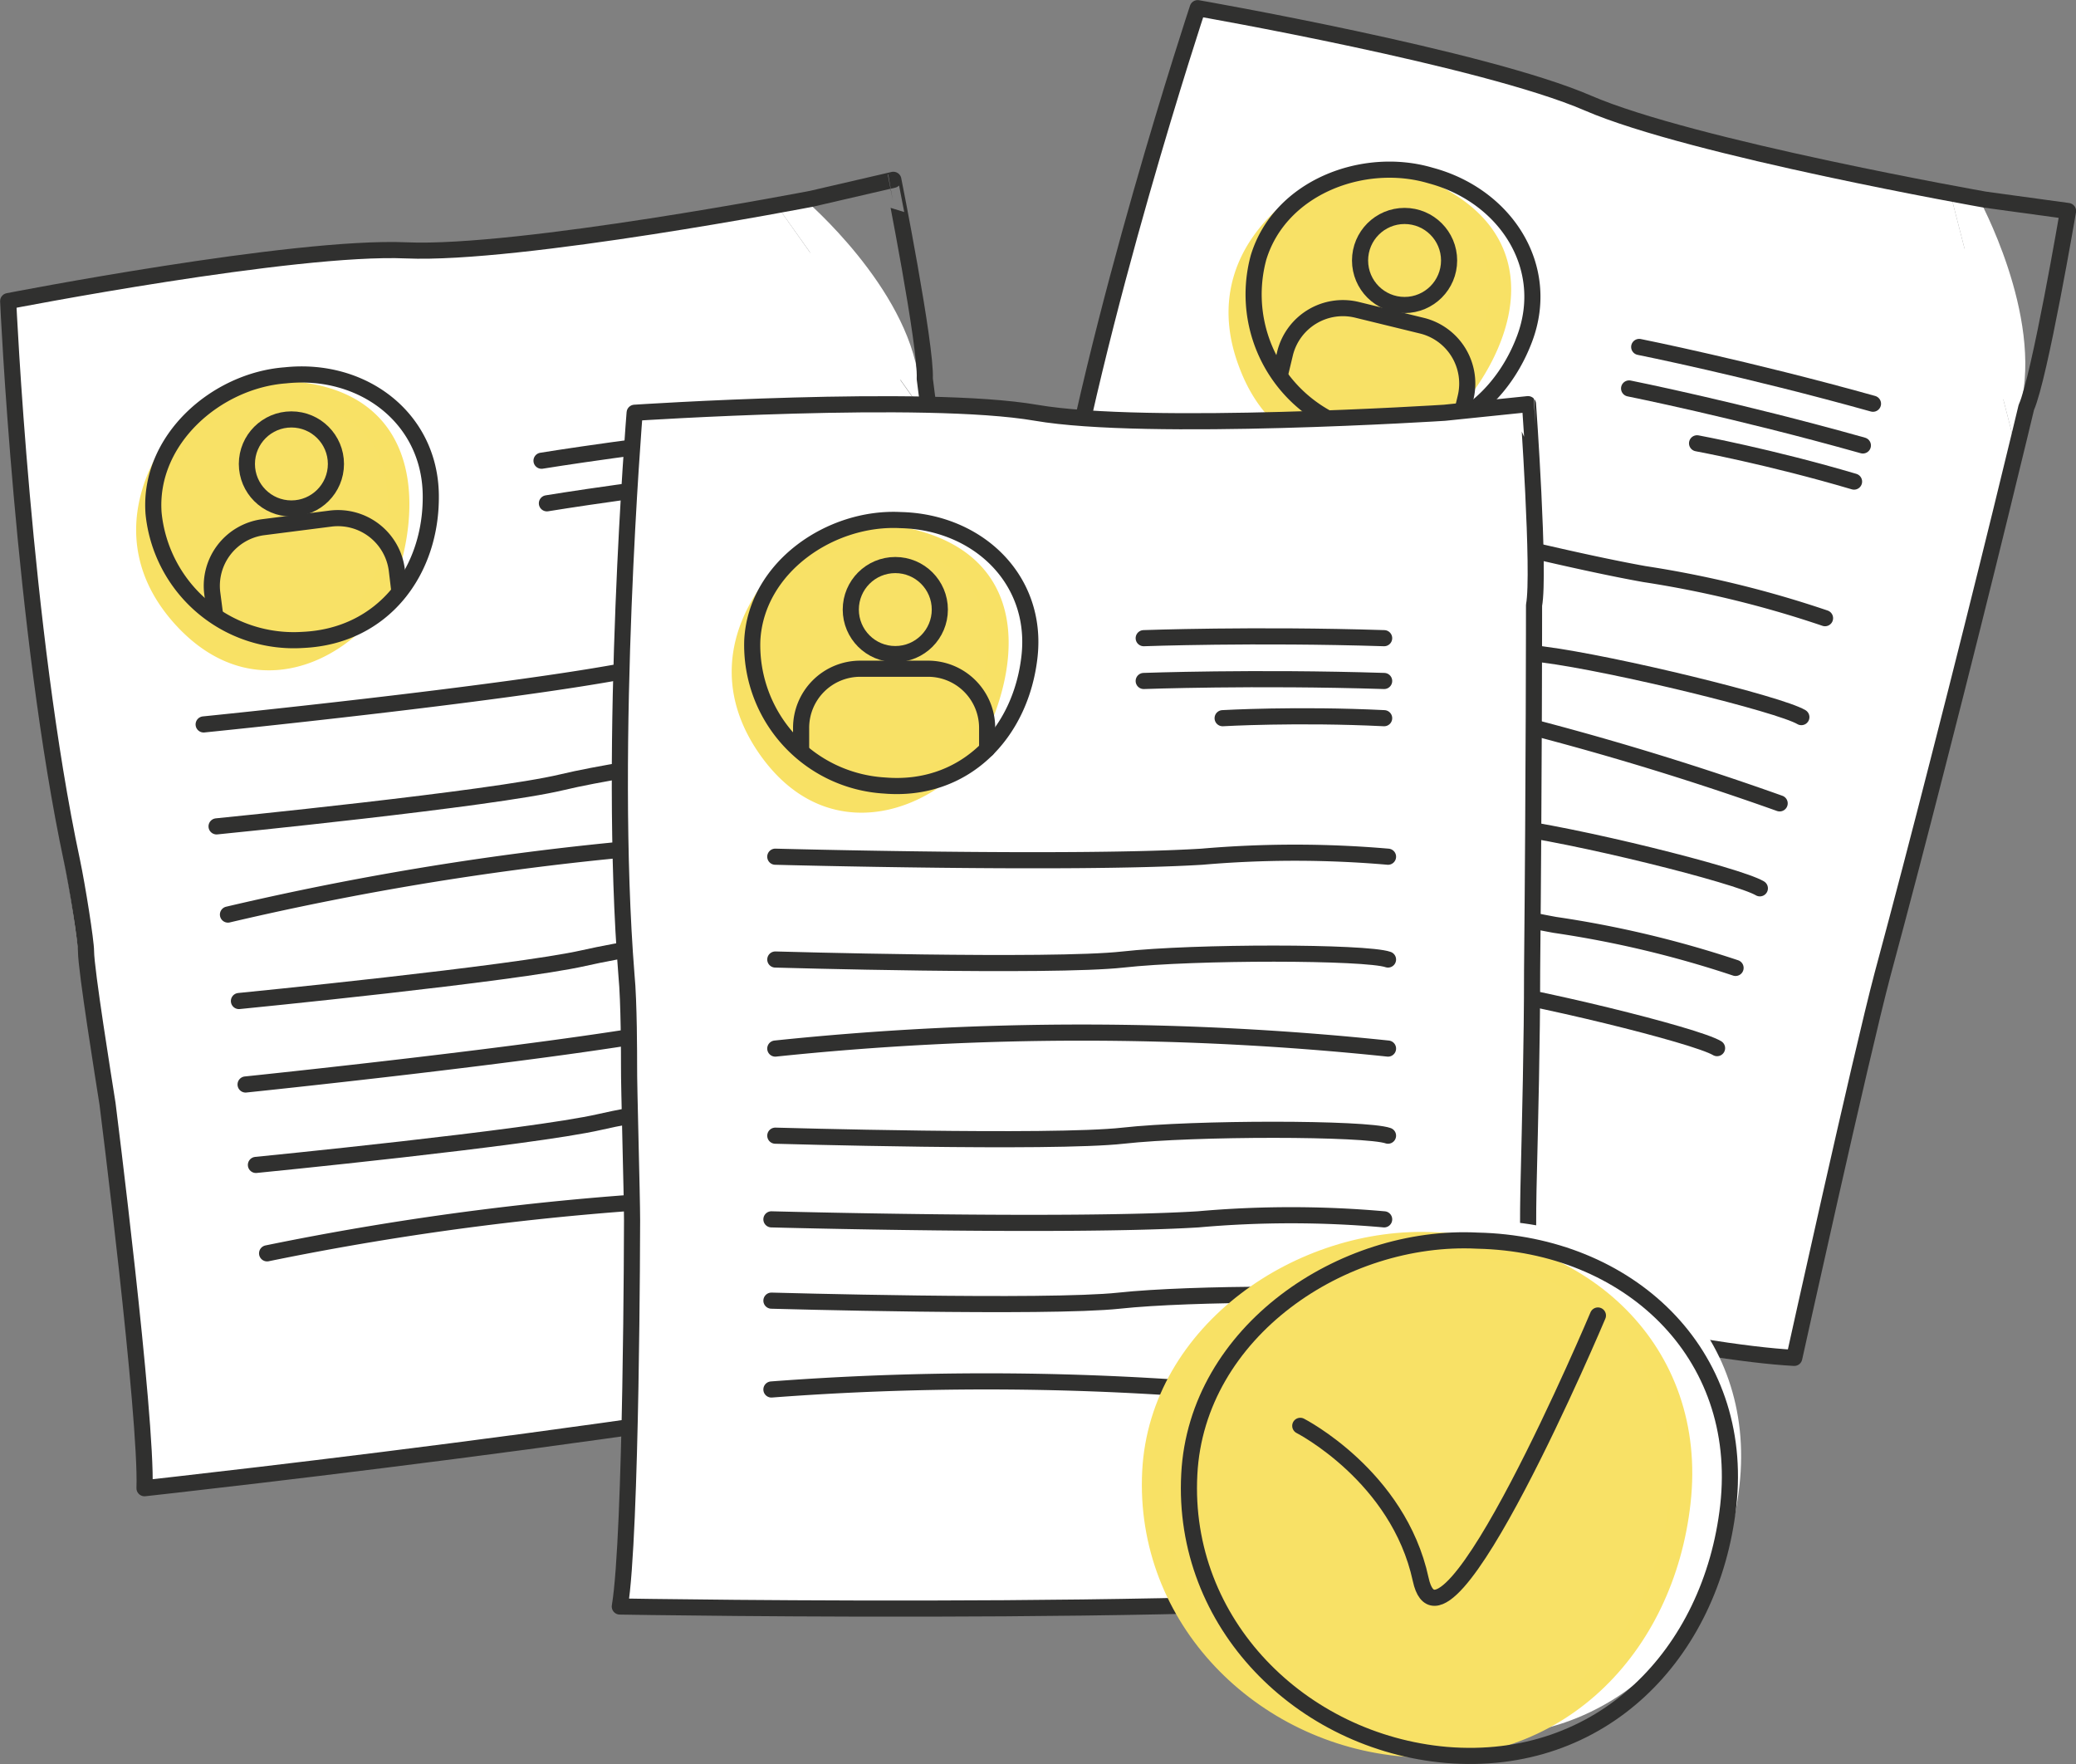 <svg xmlns="http://www.w3.org/2000/svg" viewBox="0 0 96.53 82.02"><rect x="0" y="0" width="96.53" height="82.02" fill="#808080" stroke="none"/><defs><style>.cls-1,.cls-3{fill:#fff;}.cls-2{fill:none;}.cls-2,.cls-3{stroke:#30302f;stroke-linecap:round;stroke-width:0.75px;}.cls-2,.cls-3,.cls-4{stroke-linejoin:round;}.cls-4{fill:#f8e166;stroke:#f8e165;}</style></defs><title>types of writers</title><g id="Layer_2" data-name="Layer 2"><g id="Layer_1-2" data-name="Layer 1"><path class="cls-1" d="M36.13,9.57c-3.55.65-13.29,2.34-17.52,2.15C13.39,11.49.1,14.08.1,14.08s.69,15.3,2.93,26H3c.25,1.19.6,3.72.65,4.18.1.86.87,5.94,1.05,7.09,0,0,1.84,14.57,1.71,17.88,0,0,33.4-3.67,42-6.45,0,0-2.13-14.22-2.54-18.1-.34-3.36-.72-6.83-1.11-10.12-.77-6.78-1.53-12.77-1.87-15.44"/><path class="cls-1" d="M42.91,19.12c-.13-.94-.19-1.47-.19-1.47-.55-4.31-5.26-8.33-5.26-8.33l-1.33.25"/><polyline class="cls-1" points="37.46 9.32 38.19 17.7 42.72 17.65"/><path class="cls-2" d="M43,17.61s1,7.73,2.07,16.91c.38,3.29.77,6.76,1.11,10.13.41,3.88,2.54,18.09,2.54,18.09-8.59,2.79-42,6.45-42,6.45C6.84,65.88,5,51.32,5,51.32c-.18-1.15-1-6.24-1-7.09,0-.47-.4-3-.65-4.19h0C1.07,29.35.38,14,.38,14s13.29-2.59,18.51-2.36,18.85-2.4,18.85-2.4l3.8-.88S43.08,16.1,43,17.61Z"/><path class="cls-3" d="M9.47,33.68S23.2,32.3,29.16,31.17a49.9,49.9,0,0,1,8.58-1.1"/><path class="cls-3" d="M10.07,38.42s12.79-1.27,16.05-2.05,11.15-1.79,12.22-1.56"/><path class="cls-2" d="M10.6,42.52a137.64,137.64,0,0,1,28.26-3.61"/><path class="cls-3" d="M11.11,46.54s12.78-1.26,16.05-2,11.14-1.79,12.22-1.56"/><path class="cls-3" d="M11.42,50.42S25.15,49,31.11,47.91a49,49,0,0,1,8.58-1.09"/><path class="cls-3" d="M11.9,54.16s12.78-1.26,16-2,11.14-1.79,12.22-1.56"/><path class="cls-2" d="M12.42,58.27a132.71,132.71,0,0,1,19.84-2.53"/><path class="cls-2" d="M25.18,21.42s5.09-.83,11.09-1.41"/><path class="cls-2" d="M25.43,23.4s5.09-.84,11.1-1.42"/><path class="cls-2" d="M29.3,24.65s3.4-.63,7.44-.95"/><path class="cls-4" d="M13.88,18.26a6.32,6.32,0,0,0-4.7,1.26c-1.4,1.28-4.09,5.3-.73,9.1,3.83,4.31,8.51.88,9.48-1.82S19.39,18.9,13.88,18.26Z"/><path class="cls-2" d="M14.09,29.75c3.73-.17,6-3.2,5.94-6.77s-3.18-5.91-6.76-5.53c-3.22.24-6.38,3-6.13,6.41A6.55,6.55,0,0,0,14.09,29.75Z"/><circle class="cls-2" cx="13.55" cy="21.57" r="2.07"/><path class="cls-2" d="M10,28.58l-.13-1a2.75,2.75,0,0,1,2.37-3.07l3.13-.4a2.76,2.76,0,0,1,3.08,2.38l.12,1"/><path class="cls-1" d="M90.69,9c-3.55-.66-13.26-2.56-17.13-4.25C68.77,2.64,55.42.31,55.42.31S50.6,14.85,48.87,25.63h0c-.19,1.21-.77,3.69-.89,4.14-.21.83-1.31,5.86-1.55,7,0,0-3.49,14.26-4.79,17.3,0,0,32.5,8.51,41.52,9,0,0,3.09-14,4.1-17.8C88.14,42,89,38.61,89.84,35.4,91.53,28.79,93,22.93,93.6,20.32"/><path class="cls-1" d="M93.6,20.32c.22-.93.35-1.45.35-1.45C95,14.65,92,9.21,92,9.21L90.69,9"/><polyline class="cls-1" points="92.01 9.21 89.7 17.3 93.95 18.87"/><path class="cls-2" d="M94.22,18.94s-1.81,7.58-4.11,16.53c-.82,3.21-1.7,6.59-2.58,9.85-1,3.77-4.1,17.81-4.1,17.81-9-.47-41.52-9-41.52-9,1.3-3,4.79-17.31,4.79-17.31.24-1.14,1.34-6.16,1.56-7,.11-.46.69-2.94.88-4.14h0C50.87,14.92,55.69.38,55.69.38S69,2.7,73.83,4.79,92.29,9.28,92.29,9.28l3.87.53S94.84,17.56,94.22,18.94Z"/><path class="cls-3" d="M57.17,22s13.31,3.62,19.29,4.69a49.39,49.39,0,0,1,8.4,2.05"/><path class="cls-3" d="M56,26.6S68.43,30,71.76,30.43s11,2.31,12,2.91"/><path class="cls-2" d="M55.07,30.62a137.3,137.3,0,0,1,27.68,6.73"/><path class="cls-3" d="M54.11,34.56S66.5,38,69.83,38.39s11,2.31,12,2.91"/><path class="cls-3" d="M53,38.3S66.33,41.91,72.3,43a49,49,0,0,1,8.4,2"/><path class="cls-3" d="M52.12,42s12.39,3.39,15.72,3.82,11,2.31,12,2.91"/><path class="cls-2" d="M51.14,46a132.5,132.5,0,0,1,19.43,4.73"/><path class="cls-2" d="M76.22,16.13s5,1,10.87,2.64"/><path class="cls-2" d="M75.75,18.06s5,1,10.87,2.65"/><path class="cls-2" d="M78.91,20.61s3.41.63,7.3,1.78"/><path class="cls-4" d="M66.8,9.14A6.31,6.31,0,0,0,62,8.64c-1.76.69-5.71,3.49-3.92,8.23,2,5.4,7.63,3.87,9.5,1.7S71.72,11.71,66.8,9.14Z"/><path class="cls-2" d="M62.89,19.94c3.54,1.18,6.74-.84,8-4.19S70,9.09,66.52,8.16c-3.1-.92-7,.53-8,3.81A6.55,6.55,0,0,0,62.89,19.94Z"/><circle class="cls-2" cx="65.31" cy="12.11" r="2.07"/><path class="cls-2" d="M59.52,17.4l.24-1a2.77,2.77,0,0,1,3.32-2l3.07.75a2.77,2.77,0,0,1,2,3.32l-.24,1"/><path class="cls-1" d="M65.55,19.29c-3.61.2-13.49.65-17.66-.08-5.15-.89-18.66,0-18.66,0S28,34.48,28.85,45.36h0c.1,1.22.12,3.76.12,4.23,0,.86.11,6,.14,7.17,0,0,0,14.68-.57,17.95,0,0,33.6.58,42.48-1.09,0,0-.32-14.37-.23-18.27.08-3.38.14-6.87.18-10.19.08-6.82.09-12.85.08-15.54"/><path class="cls-1" d="M71.05,29.63V28.14c0-4.34-4.16-8.93-4.16-8.93l-1.34.08"/><polyline class="cls-1" points="66.89 19.21 66.55 27.61 71.06 28.14"/><path class="cls-3" d="M71.33,28.14s0,7.79-.09,17c0,3.32-.09,6.81-.17,10.19-.09,3.9.22,18.27.22,18.27-8.87,1.67-42.47,1.09-42.47,1.09.55-3.27.57-17.95.57-17.95,0-1.17-.15-6.31-.14-7.17,0-.47,0-3-.12-4.23h0c-.87-10.88.38-26.15.38-26.15s13.51-.89,18.66,0,19,0,19,0l3.88-.4S71.61,26.65,71.33,28.14Z"/><path class="cls-3" d="M36.05,39.83s13.79.37,19.84,0a50.27,50.27,0,0,1,8.65,0"/><path class="cls-3" d="M36.05,44.61s12.84.37,16.17,0,11.29-.36,12.32,0"/><path class="cls-2" d="M36.05,48.75a137,137,0,0,1,28.49,0"/><path class="cls-3" d="M36.05,52.8s12.84.37,16.17,0,11.29-.36,12.32,0"/><path class="cls-3" d="M35.87,56.69s13.79.37,19.84,0a48.92,48.92,0,0,1,8.65,0"/><path class="cls-3" d="M35.87,60.47s12.84.36,16.17,0,11.29-.37,12.32,0"/><path class="cls-2" d="M35.87,64.6a132.8,132.8,0,0,1,20,0"/><path class="cls-2" d="M53.18,29.67s5.15-.19,11.18,0"/><path class="cls-2" d="M53.18,31.66s5.15-.19,11.18,0"/><path class="cls-2" d="M56.85,33.39s3.46-.2,7.51,0"/><path class="cls-4" d="M42.37,25.1a6.33,6.33,0,0,0-4.83.66c-1.55,1.09-4.72,4.74-1.87,8.93,3.25,4.76,8.33,2,9.64-.6S47.76,26.43,42.37,25.1Z"/><path class="cls-2" d="M41.13,36.52c3.71.31,6.34-2.41,6.74-6s-2.41-6.26-6-6.34c-3.23-.17-6.71,2.18-6.89,5.59A6.54,6.54,0,0,0,41.13,36.52Z"/><circle class="cls-2" cx="41.63" cy="28.34" r="2.07"/><path class="cls-2" d="M37.25,34.85v-1A2.75,2.75,0,0,1,40,31.09h3.15a2.75,2.75,0,0,1,2.75,2.74v1"/><path class="cls-1" d="M67.78,80.67c7.22.6,12.33-4.7,13.1-11.59.81-7.14-4.68-12.18-11.66-12.33-6.28-.32-13,4.24-13.4,10.87C55.46,74.56,61,80.11,67.78,80.67Z"/><path class="cls-4" d="M65.3,81.17c7.06.59,12.06-4.59,12.81-11.33.79-7-4.57-11.9-11.4-12.05-6.14-.32-12.76,4.14-13.1,10.62C53.26,75.2,58.71,80.62,65.3,81.17Z"/><path class="cls-2" d="M67.25,81.59c7.22.6,12.33-4.69,13.11-11.58.8-7.14-4.68-12.18-11.66-12.33-6.28-.32-13.06,4.23-13.4,10.86C54.93,75.49,60.51,81,67.25,81.59Z"/><path class="cls-2" d="M60.46,66.29s4.56,2.33,5.6,7.14S74.3,61.16,74.3,61.16"/></g></g></svg>